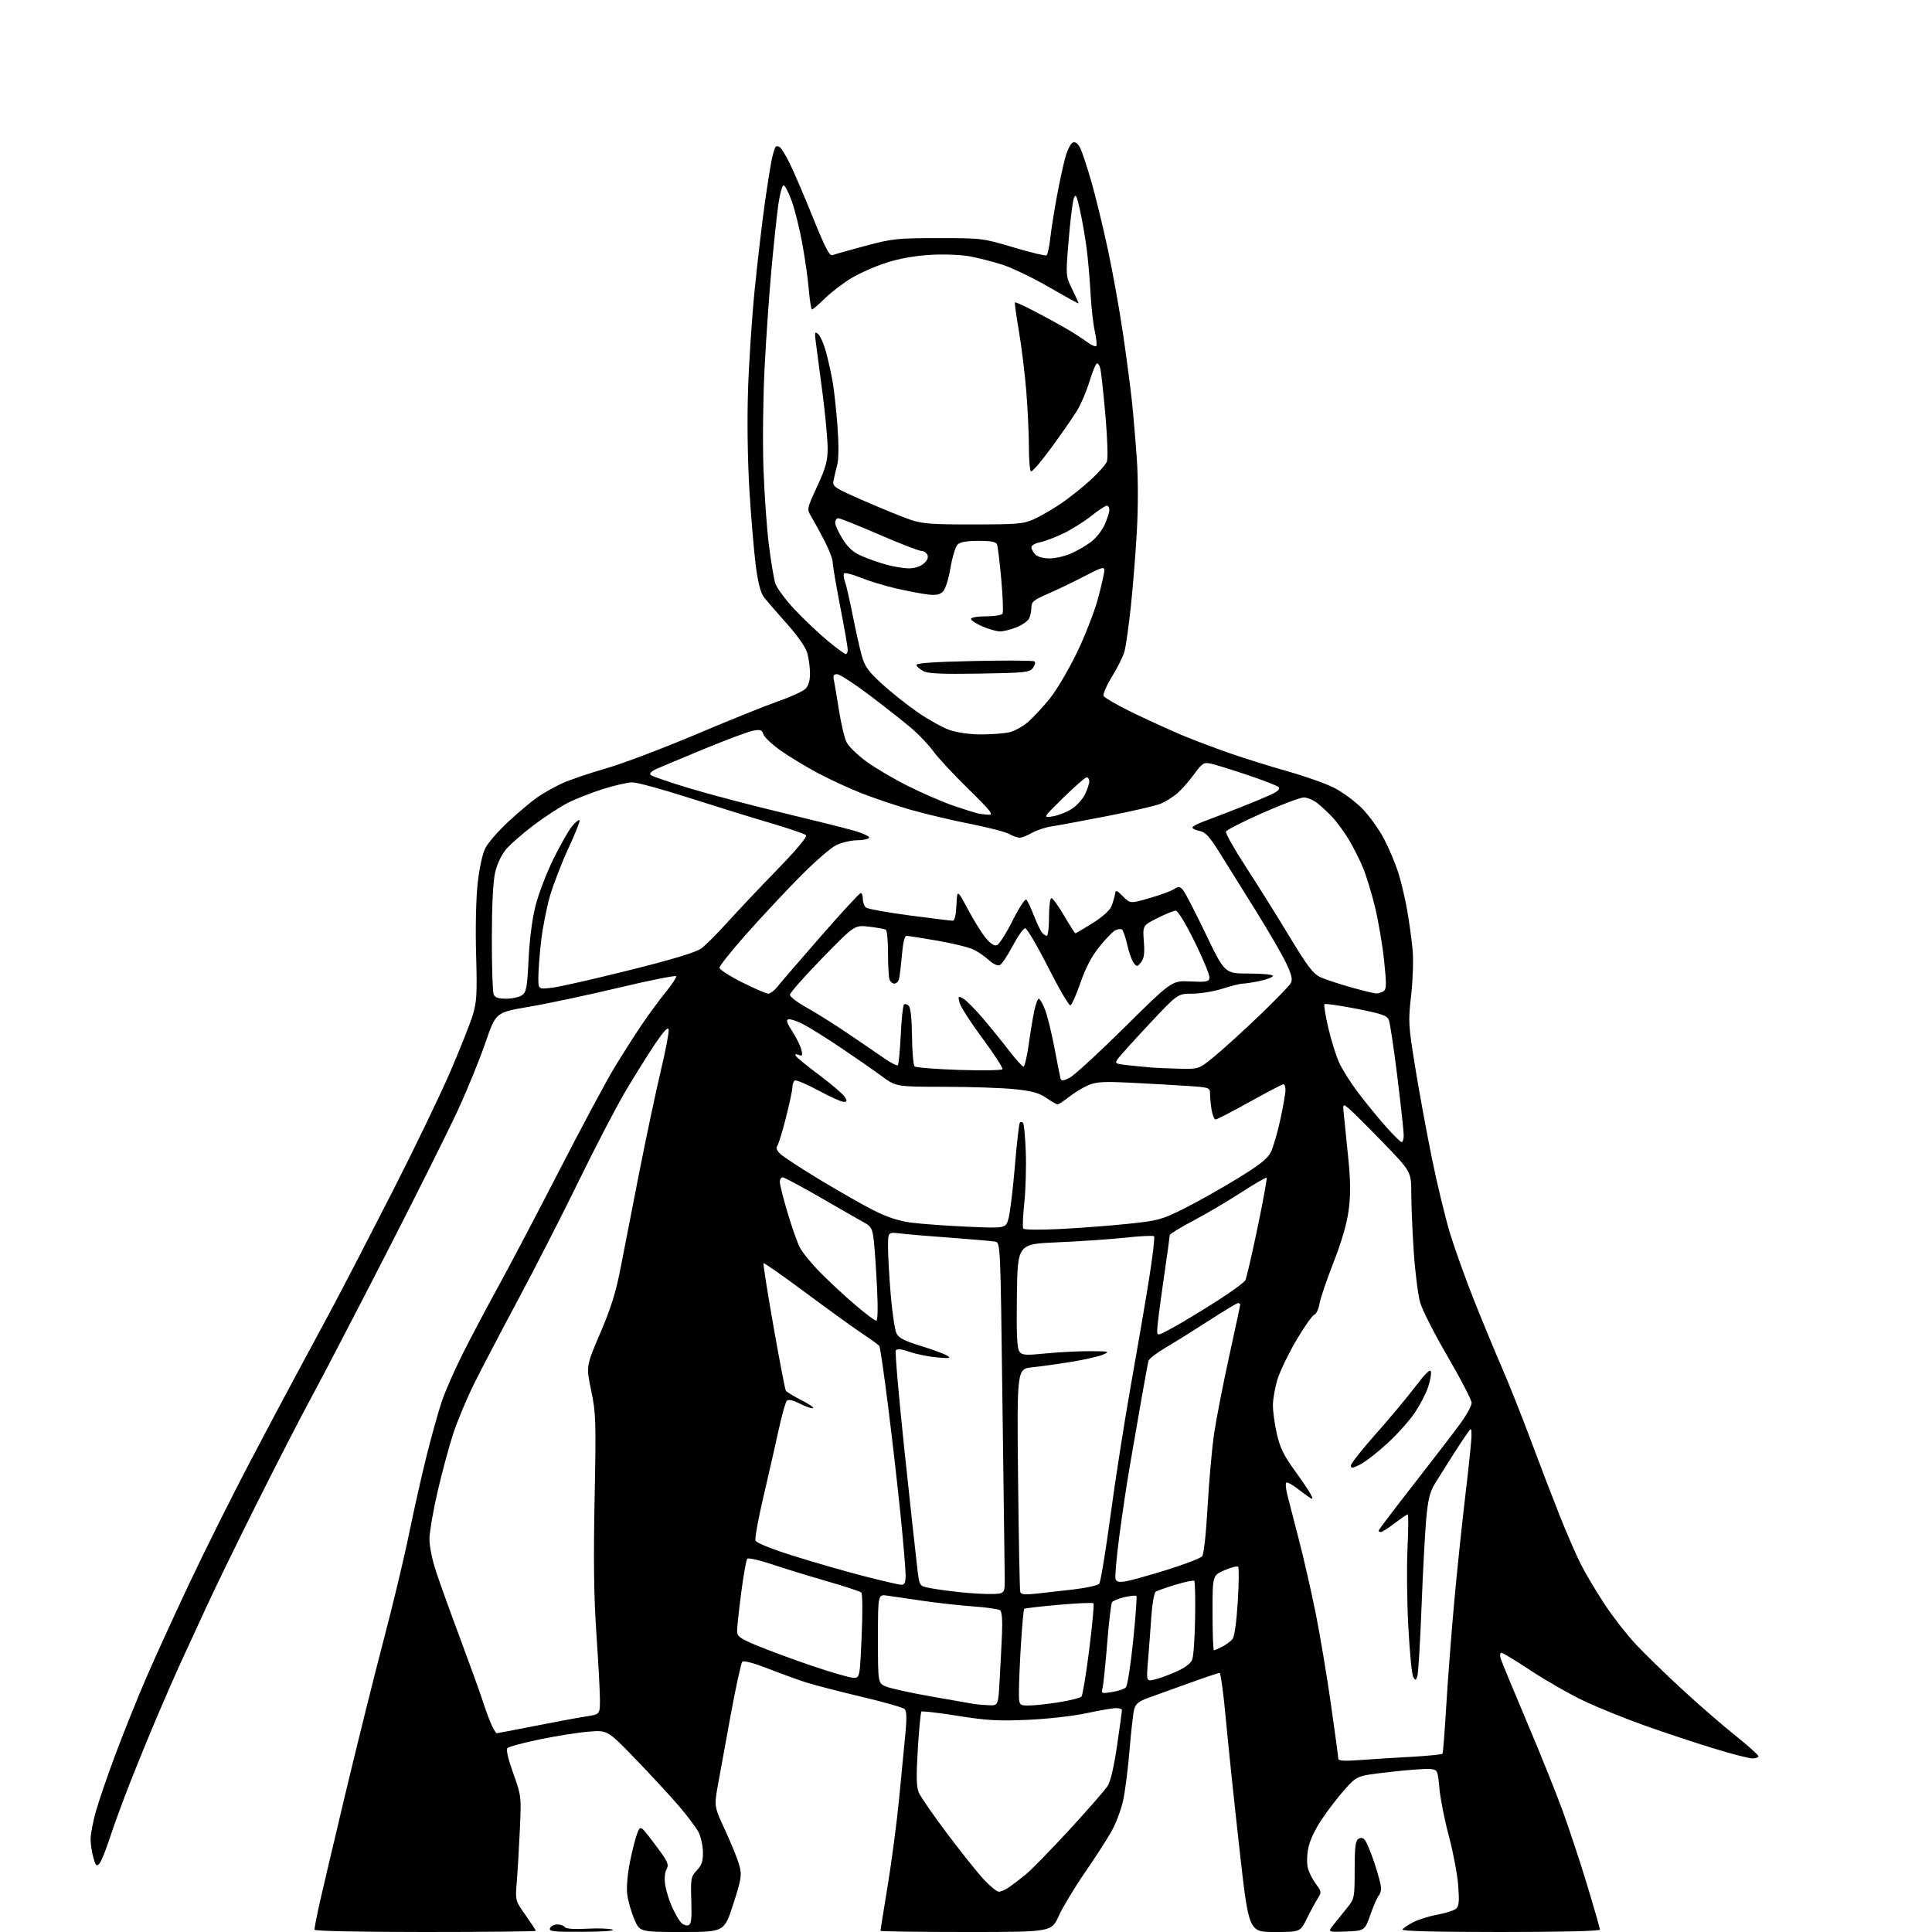 <?xml version="1.0" encoding="UTF-8" standalone="no"?>
<svg 
  version="1.1" 
  xmlns="http://www.w3.org/2000/svg" 
  xmlns:xlink="http://www.w3.org/1999/xlink" 
  xmlns:svg="http://www.w3.org/2000/svg"
  xmlns:rdf="http://www.w3.org/1999/02/22-rdf-syntax-ns#"
  xmlns:cc="http://creativecommons.org/ns#"
  xmlns:dc="http://purl.org/dc/elements/1.1/"
  viewBox="0 0 768 768"
  width="768"
  height="768"
>
<style>svg {background-color: white; }</style>"
<path stroke="none" fill="black" fill-rule="evenodd" d="M169.00,768.00C142.39,768.00 125.00,767.63 125.00,767.07C125.00,766.55 125.65,763.06 126.44,759.32C127.23,755.57 131.96,735.40 136.94,714.50C141.93,693.60 148.92,665.48 152.48,652.00C156.04,638.52 160.57,619.62 162.54,610.00C164.51,600.38 167.70,586.20 169.63,578.50C171.56,570.80 174.23,561.24 175.56,557.25C176.90,553.26 180.64,544.70 183.89,538.23C187.13,531.75 193.50,519.72 198.04,511.48C202.58,503.24 213.57,482.32 222.48,465.00C231.38,447.68 241.24,429.28 244.39,424.12C247.54,418.96 252.35,411.42 255.08,407.37C257.82,403.33 262.09,397.51 264.59,394.45C267.08,391.38 268.98,388.51 268.81,388.07C268.64,387.63 258.38,389.68 246.00,392.62C233.62,395.57 217.56,398.98 210.29,400.21C197.08,402.45 197.08,402.45 192.97,414.47C190.71,421.09 185.73,433.27 181.90,441.55C178.08,449.83 165.03,475.93 152.90,499.55C140.77,523.17 127.54,548.59 123.49,556.02C119.45,563.46 109.84,582.14 102.14,597.52C94.44,612.91 85.45,631.35 82.18,638.50C78.90,645.65 74.58,655.02 72.58,659.33C70.57,663.63 66.24,673.47 62.95,681.19C59.66,688.91 54.56,701.37 51.62,708.86C48.68,716.36 45.03,726.33 43.52,731.00C42.00,735.67 40.18,740.12 39.46,740.88C38.38,742.03 37.99,741.62 37.09,738.38C36.50,736.25 36.01,732.95 36.01,731.06C36.00,729.17 36.95,724.22 38.11,720.06C39.28,715.90 42.89,705.40 46.14,696.73C49.40,688.05 54.93,674.33 58.44,666.23C61.96,658.13 69.74,641.12 75.75,628.42C81.75,615.73 92.20,594.81 98.96,581.92C105.72,569.04 114.06,553.33 117.50,547.00C120.93,540.67 127.46,528.52 132.01,520.00C136.56,511.48 147.40,490.55 156.10,473.50C164.79,456.45 175.08,435.12 178.96,426.10C182.84,417.08 186.86,406.96 187.89,403.60C189.53,398.27 189.70,395.23 189.26,379.50C188.96,369.06 189.22,357.18 189.87,351.21C190.56,344.98 191.77,339.41 192.95,337.10C194.02,335.00 198.18,330.24 202.20,326.52C206.21,322.80 211.43,318.43 213.78,316.81C216.14,315.19 220.50,312.75 223.47,311.38C226.44,310.02 234.29,307.35 240.91,305.45C247.53,303.54 263.55,297.48 276.53,291.99C289.50,286.49 304.23,280.56 309.25,278.80C314.27,277.05 319.20,274.80 320.19,273.81C321.37,272.63 322.00,270.52 321.99,267.75C321.99,265.41 321.51,261.78 320.93,259.68C320.27,257.30 317.17,252.84 312.68,247.82C308.73,243.39 304.65,238.67 303.62,237.32C302.36,235.68 301.30,231.53 300.44,224.87C299.72,219.37 298.59,206.01 297.92,195.18C297.20,183.41 296.96,167.46 297.34,155.50C297.68,144.50 298.88,126.28 300.01,115.00C301.15,103.72 302.97,88.20 304.06,80.50C305.15,72.80 306.45,64.78 306.94,62.67C307.43,60.56 308.06,58.61 308.35,58.32C308.63,58.03 309.36,58.10 309.96,58.47C310.55,58.84 312.32,61.70 313.87,64.82C315.43,67.95 319.57,77.60 323.07,86.27C328.08,98.66 329.77,101.91 330.97,101.42C331.81,101.08 337.68,99.42 344.00,97.73C354.75,94.86 356.64,94.66 373.00,94.65C390.27,94.65 390.66,94.69 402.84,98.33C409.63,100.35 415.55,101.78 415.99,101.50C416.44,101.23 417.11,98.19 417.49,94.75C417.87,91.31 419.06,83.78 420.14,78.00C421.21,72.22 422.74,65.19 423.54,62.36C424.34,59.53 425.67,56.96 426.49,56.64C427.45,56.27 428.48,57.04 429.38,58.78C430.14,60.28 432.17,66.40 433.88,72.38C435.59,78.36 438.54,90.51 440.44,99.38C442.34,108.25 445.02,123.15 446.39,132.50C447.77,141.85 449.37,154.00 449.95,159.50C450.53,165.00 451.42,175.35 451.91,182.50C452.45,190.25 452.44,201.96 451.90,211.50C451.40,220.30 450.32,233.76 449.49,241.40C448.67,249.05 447.55,256.92 447.01,258.90C446.47,260.88 444.26,265.37 442.09,268.87C439.93,272.38 438.39,275.86 438.68,276.60C438.96,277.35 444.44,280.49 450.85,283.58C457.26,286.66 466.10,290.68 470.50,292.50C474.90,294.33 483.23,297.46 489.00,299.47C494.77,301.48 505.08,304.70 511.91,306.63C518.73,308.55 527.02,311.49 530.32,313.16C533.62,314.83 538.62,318.51 541.43,321.35C544.24,324.18 548.18,329.65 550.19,333.50C552.19,337.35 554.75,343.43 555.88,347.00C557.00,350.57 558.59,357.32 559.40,362.00C560.22,366.68 561.18,373.72 561.54,377.67C561.90,381.64 561.63,389.66 560.95,395.68C559.77,405.96 559.85,407.42 562.44,423.51C563.94,432.86 566.94,449.27 569.11,460.00C571.28,470.73 574.66,484.68 576.63,491.00C578.60,497.32 582.91,509.25 586.20,517.50C589.49,525.75 594.42,537.66 597.16,543.96C599.91,550.27 605.09,563.32 608.68,572.96C612.28,582.61 617.43,596.04 620.13,602.81C622.82,609.58 626.55,618.13 628.41,621.81C630.27,625.49 634.48,632.58 637.75,637.56C641.03,642.54 646.59,649.70 650.11,653.47C653.62,657.24 661.92,665.32 668.54,671.42C675.16,677.53 684.72,685.84 689.79,689.88C694.85,693.93 699.00,697.64 699.00,698.12C699.00,698.60 697.91,699.00 696.57,699.00C695.24,699.00 688.19,697.17 680.90,694.93C673.62,692.70 661.32,688.61 653.58,685.85C645.84,683.09 635.00,678.70 629.50,676.08C624.00,673.47 614.62,668.11 608.65,664.17C602.69,660.22 597.37,657.00 596.84,657.00C596.30,657.00 596.16,658.00 596.53,659.25C596.90,660.49 601.50,671.62 606.75,684.00C612.00,696.38 618.46,712.39 621.09,719.60C623.72,726.80 628.15,740.21 630.94,749.39C633.72,758.58 636.00,766.52 636.00,767.05C636.00,767.64 620.88,768.00 596.44,768.00C569.95,768.00 557.09,767.66 557.51,766.99C557.85,766.43 559.81,765.12 561.85,764.08C563.89,763.03 568.20,761.69 571.42,761.10C574.64,760.50 577.95,759.46 578.77,758.78C579.97,757.78 580.14,755.95 579.66,749.52C579.33,745.11 577.67,736.33 575.98,730.00C574.28,723.67 572.58,715.12 572.20,711.00C571.50,703.55 571.48,703.50 568.45,703.20C566.77,703.04 559.57,703.57 552.45,704.39C539.50,705.87 539.50,705.87 534.77,711.10C532.17,713.98 528.00,719.37 525.51,723.09C522.68,727.31 520.62,731.71 520.03,734.83C519.48,737.72 519.45,741.08 519.95,742.82C520.42,744.47 521.85,747.24 523.13,748.96C525.37,751.99 525.39,752.20 523.74,754.80C522.80,756.29 520.86,759.86 519.44,762.75C516.85,768.00 516.85,768.00 506.63,768.00C496.40,768.00 496.40,768.00 492.68,734.75C490.63,716.46 488.20,693.29 487.28,683.25C486.36,673.21 485.24,665.00 484.80,665.00C484.35,665.00 478.93,666.82 472.75,669.05C466.56,671.28 459.27,673.91 456.55,674.89C452.68,676.29 451.43,677.29 450.85,679.46C450.45,680.98 449.61,688.36 448.99,695.86C448.38,703.36 447.21,712.42 446.40,715.99C445.58,719.57 443.53,724.97 441.83,727.99C440.14,731.02 435.38,738.40 431.25,744.38C427.13,750.37 422.45,758.13 420.87,761.63C417.98,768.00 417.98,768.00 383.99,768.00C365.30,768.00 350.00,767.79 350.00,767.52C350.00,767.26 351.31,759.05 352.92,749.27C354.52,739.50 356.57,723.85 357.46,714.50C358.36,705.15 359.46,693.67 359.92,689.00C360.49,683.04 360.41,680.17 359.62,679.38C359.00,678.77 351.30,676.57 342.50,674.50C333.70,672.42 323.80,669.86 320.50,668.81C317.20,667.75 310.33,665.26 305.23,663.26C299.60,661.07 295.61,660.01 295.07,660.57C294.59,661.08 292.53,670.50 290.50,681.50C288.47,692.50 286.15,705.24 285.34,709.80C283.88,718.11 283.88,718.11 288.37,727.80C290.84,733.14 293.35,739.39 293.95,741.70C294.93,745.46 294.68,747.03 291.47,756.95C287.90,768.00 287.90,768.00 271.08,768.00C254.27,768.00 254.27,768.00 252.07,762.75C250.86,759.86 249.62,755.43 249.32,752.90C248.99,750.25 249.47,744.79 250.44,739.99C251.37,735.42 252.69,730.30 253.37,728.62C254.62,725.56 254.62,725.56 260.38,733.21C265.51,740.02 266.01,741.11 264.96,743.07C264.25,744.40 264.04,746.87 264.44,749.34C264.80,751.58 265.99,755.44 267.08,757.92C268.18,760.40 269.78,763.20 270.63,764.15C271.49,765.09 272.84,765.61 273.64,765.31C274.80,764.86 275.03,762.86 274.80,755.46C274.52,746.72 274.65,746.01 277.00,743.50C278.97,741.41 279.48,739.84 279.42,736.17C279.38,733.60 278.57,730.03 277.64,728.24C276.70,726.45 273.14,721.72 269.72,717.74C266.30,713.76 258.55,705.38 252.50,699.12C241.50,687.75 241.50,687.75 234.00,688.36C229.88,688.69 221.15,690.07 214.62,691.42C208.08,692.77 202.29,694.31 201.75,694.85C201.11,695.49 201.90,698.98 204.02,704.90C207.23,713.88 207.26,714.09 206.65,727.23C206.32,734.53 205.77,743.88 205.43,748.00C204.81,755.50 204.81,755.50 208.91,761.29C211.16,764.48 213.00,767.29 213.00,767.54C213.00,767.79 193.20,768.00 169.00,768.00zM231.78,767.93C219.98,767.99 218.14,767.79 218.64,766.50C218.95,765.67 220.26,765.00 221.55,765.00C222.83,765.00 224.18,765.48 224.54,766.06C224.96,766.74 228.20,766.97 233.35,766.69C237.83,766.45 242.40,766.62 243.50,767.06C244.66,767.52 239.72,767.89 231.78,767.93zM535.08,767.80C527.67,768.09 527.67,768.09 530.35,764.80C531.82,762.98 534.25,759.96 535.76,758.07C538.38,754.79 538.50,754.17 538.50,743.29C538.50,734.28 538.81,731.73 540.00,730.98C541.05,730.32 541.86,730.52 542.72,731.66C543.38,732.56 545.07,736.71 546.47,740.90C547.86,745.08 549.00,749.43 549.00,750.55C549.00,751.68 548.58,753.03 548.06,753.55C547.54,754.07 546.07,757.42 544.80,761.00C542.49,767.50 542.49,767.50 535.08,767.80zM397.07,751.99C397.86,751.99 399.65,751.20 401.06,750.24C402.47,749.28 405.46,747.00 407.70,745.17C409.95,743.33 417.80,735.30 425.14,727.32C432.49,719.33 439.32,711.51 440.32,709.94C441.46,708.16 442.87,702.09 444.07,693.79C445.13,686.48 446.00,680.16 446.00,679.75C446.00,679.34 444.94,679.00 443.65,679.00C442.36,679.00 437.07,679.91 431.90,681.02C426.62,682.16 416.37,683.32 408.50,683.66C396.78,684.18 392.25,683.92 380.66,682.06C373.05,680.85 366.57,680.09 366.27,680.40C365.97,680.70 365.33,687.37 364.85,695.22C364.19,705.96 364.28,710.24 365.20,712.50C365.88,714.15 371.01,721.58 376.60,729.00C382.18,736.42 388.76,744.64 391.20,747.25C393.64,749.86 396.28,752.00 397.07,751.99zM540.75,699.64C545.56,699.28 554.80,698.70 561.28,698.35C567.76,697.99 573.23,697.43 573.44,697.10C573.64,696.77 574.32,687.95 574.95,677.50C575.58,667.05 577.00,648.60 578.10,636.50C579.20,624.40 581.20,605.28 582.55,594.02C583.90,582.75 584.98,572.17 584.95,570.52C584.90,567.50 584.90,567.50 583.20,569.85C582.26,571.14 579.59,575.19 577.26,578.85C574.93,582.51 571.86,587.40 570.44,589.71C568.39,593.05 567.67,595.96 566.95,603.71C566.46,609.10 565.61,625.00 565.07,639.05C564.53,653.10 563.78,665.41 563.40,666.41C562.75,668.09 562.63,668.10 561.75,666.52C561.23,665.59 560.36,656.65 559.83,646.66C559.29,636.67 559.15,622.54 559.51,615.25C559.87,607.96 559.90,602.00 559.59,602.00C559.27,602.00 556.95,603.58 554.43,605.50C551.91,607.42 549.43,609.00 548.92,609.00C548.42,609.00 548.00,608.76 548.00,608.47C548.00,608.17 554.22,599.96 561.82,590.22C569.43,580.47 577.75,569.64 580.32,566.14C582.90,562.64 585.00,558.84 585.00,557.69C585.00,556.55 580.75,548.33 575.57,539.43C570.38,530.54 565.43,520.84 564.57,517.88C563.71,514.92 562.56,505.98 562.02,498.00C561.47,490.02 561.02,479.51 561.01,474.63C561.00,465.77 561.00,465.77 549.75,454.15C543.56,447.76 537.42,441.65 536.09,440.57C533.68,438.60 533.68,438.60 534.35,444.55C534.71,447.82 535.50,455.58 536.10,461.79C536.88,469.93 536.88,475.35 536.10,481.18C535.38,486.47 533.30,493.65 530.07,501.89C527.36,508.82 524.85,516.21 524.51,518.30C524.17,520.39 523.22,522.36 522.41,522.67C521.59,522.99 518.39,527.54 515.30,532.79C512.21,538.04 508.86,545.00 507.84,548.26C506.83,551.51 506.00,556.19 506.00,558.64C506.00,561.10 506.71,566.22 507.58,570.03C508.79,575.39 510.34,578.59 514.43,584.23C517.34,588.23 520.27,592.57 520.96,593.87C521.98,595.83 521.96,596.10 520.85,595.45C520.11,595.02 517.79,593.34 515.70,591.71C513.62,590.09 511.63,589.04 511.29,589.38C510.94,589.72 511.15,591.91 511.74,594.25C512.33,596.59 514.39,604.58 516.31,612.00C518.24,619.42 521.22,632.46 522.94,640.96C524.66,649.47 527.40,665.78 529.03,677.22C530.66,688.66 532.00,698.53 532.00,699.15C532.00,699.96 534.52,700.10 540.75,699.64zM197.43,689.00C197.64,689.00 204.49,687.68 212.66,686.08C220.82,684.47 229.97,682.77 233.00,682.31C238.50,681.47 238.50,681.47 238.48,675.49C238.47,672.19 237.84,660.50 237.08,649.50C236.08,635.01 235.88,620.26 236.36,595.96C236.98,564.68 236.89,561.77 235.00,552.74C232.98,543.06 232.98,543.06 238.62,529.90C242.90,519.91 244.84,513.69 246.68,504.12C248.01,497.18 251.36,480.02 254.12,466.00C256.89,451.98 260.73,433.87 262.65,425.77C264.58,417.67 266.00,410.25 265.80,409.27C265.55,408.04 263.90,409.78 260.38,415.00C257.60,419.12 252.32,427.59 248.64,433.80C244.96,440.02 236.64,456.00 230.15,469.30C223.65,482.61 212.92,503.62 206.29,516.00C199.66,528.38 191.74,543.49 188.69,549.60C185.64,555.70 181.77,564.92 180.09,570.10C178.42,575.27 175.64,585.58 173.93,593.00C172.22,600.42 170.78,608.75 170.72,611.50C170.66,614.55 171.71,619.81 173.44,625.00C174.98,629.67 179.28,641.60 182.99,651.50C186.69,661.40 190.75,672.65 192.00,676.50C193.25,680.35 194.90,684.74 195.66,686.25C196.43,687.76 197.22,689.00 197.43,689.00zM393.15,677.86C396.81,678.00 396.81,678.00 397.38,667.75C397.70,662.11 398.12,653.78 398.32,649.24C398.54,644.07 398.26,640.65 397.59,640.12C396.99,639.65 392.23,638.96 387.00,638.59C381.77,638.21 372.77,637.22 367.00,636.38C361.23,635.55 354.81,634.61 352.75,634.30C349.00,633.74 349.00,633.74 349.00,651.42C349.00,669.10 349.00,669.10 352.25,670.44C354.04,671.18 362.02,672.93 370.00,674.35C377.98,675.76 385.62,677.10 387.00,677.32C388.38,677.55 391.14,677.79 393.15,677.86zM409.25,677.95C411.59,677.92 417.00,677.32 421.28,676.62C425.55,675.92 429.43,674.93 429.90,674.42C430.36,673.92 431.75,665.49 432.99,655.70C434.22,645.91 434.98,637.65 434.67,637.33C434.36,637.02 428.13,637.29 420.83,637.94C413.53,638.59 407.36,639.30 407.13,639.54C406.90,639.77 406.35,645.70 405.90,652.73C405.46,659.75 405.07,668.31 405.05,671.75C405.00,678.00 405.00,678.00 409.25,677.95zM442.10,672.60C444.52,672.22 446.99,671.37 447.59,670.70C448.19,670.04 449.48,661.71 450.45,652.19C451.43,642.68 452.01,634.67 451.74,634.41C451.48,634.15 449.34,634.36 446.99,634.89C444.63,635.42 442.40,636.35 442.02,636.96C441.65,637.57 440.79,644.92 440.12,653.29C439.44,661.65 438.63,669.58 438.30,670.90C437.72,673.23 437.83,673.28 442.10,672.60zM458.68,667.71C460.34,667.38 464.24,665.99 467.35,664.61C471.11,662.95 473.32,661.29 473.94,659.67C474.45,658.33 474.96,650.87 475.08,643.10C475.20,635.33 475.05,628.72 474.75,628.41C474.44,628.11 471.11,628.79 467.35,629.93C463.58,631.07 460.00,632.33 459.40,632.75C458.79,633.16 458.02,637.55 457.68,642.50C457.35,647.45 456.76,655.28 456.37,659.91C455.68,668.31 455.68,668.31 458.68,667.71zM339.14,666.94C341.79,667.00 341.79,667.00 342.52,650.42C342.93,641.16 342.86,633.49 342.37,633.04C341.89,632.60 335.65,630.55 328.50,628.49C321.35,626.43 311.52,623.41 306.66,621.77C301.79,620.13 297.47,619.17 297.05,619.64C296.62,620.11 295.54,626.19 294.64,633.14C293.74,640.09 293.00,646.91 293.00,648.29C293.00,650.49 294.00,651.23 300.75,654.07C305.01,655.86 314.80,659.48 322.50,662.10C330.20,664.73 337.69,666.91 339.14,666.94zM482.55,656.00C482.85,656.00 484.35,655.35 485.87,654.57C487.40,653.78 489.22,652.44 489.92,651.59C490.71,650.65 491.52,644.94 492.03,636.78C492.48,629.47 492.55,623.19 492.18,622.81C491.80,622.44 489.36,623.06 486.75,624.19C482.00,626.25 482.00,626.25 482.00,641.13C482.00,649.31 482.25,656.00 482.55,656.00zM394.50,633.64C399.50,633.50 399.50,633.50 399.38,626.00C399.31,621.88 398.91,590.48 398.47,556.23C397.69,494.12 397.68,493.96 395.59,493.56C394.44,493.35 386.52,492.66 378.00,492.03C369.48,491.41 360.36,490.64 357.75,490.32C353.00,489.74 353.00,489.74 353.00,495.82C353.00,499.16 353.49,507.65 354.08,514.70C354.68,521.74 355.69,528.60 356.33,529.95C357.24,531.86 359.37,532.97 366.01,535.02C370.70,536.46 375.42,538.20 376.51,538.88C378.19,539.93 377.56,540.05 372.50,539.60C369.20,539.31 364.31,538.32 361.64,537.40C358.23,536.23 356.58,536.06 356.10,536.83C355.73,537.43 357.33,555.83 359.66,577.71C361.99,599.60 364.26,620.41 364.70,623.96C365.50,630.43 365.50,630.43 369.40,631.23C371.55,631.67 376.95,632.42 381.40,632.90C385.86,633.38 391.75,633.72 394.50,633.64zM411.75,633.52C414.91,633.18 421.65,632.41 426.73,631.83C431.80,631.24 436.41,630.22 436.96,629.55C437.51,628.89 439.53,616.66 441.45,602.38C443.37,588.09 446.99,564.95 449.49,550.95C451.98,536.95 455.24,517.98 456.71,508.78C458.19,499.58 459.11,491.78 458.77,491.44C458.43,491.09 453.28,491.34 447.32,491.99C441.37,492.63 429.30,493.46 420.50,493.83C404.50,494.50 404.50,494.50 404.23,515.03C404.03,530.43 404.28,535.99 405.23,537.25C406.36,538.74 407.58,538.82 416.00,537.99C421.23,537.48 429.10,537.08 433.50,537.11C440.98,537.16 441.30,537.25 438.50,538.47C436.85,539.20 431.23,540.48 426.00,541.33C420.77,542.18 413.74,543.17 410.37,543.52C404.24,544.17 404.24,544.17 404.70,587.83C404.95,611.85 405.34,632.10 405.57,632.82C405.89,633.82 407.42,633.99 411.75,633.52zM358.25,629.96C359.62,629.99 360.00,629.16 360.00,626.13C360.00,624.01 359.10,613.32 358.00,602.38C356.90,591.45 354.68,572.05 353.07,559.27C351.46,546.50 349.89,535.63 349.58,535.12C349.26,534.61 346.42,532.51 343.25,530.45C340.09,528.39 329.95,521.08 320.72,514.21C311.49,507.35 303.75,501.92 303.52,502.14C303.30,502.37 305.07,513.65 307.46,527.22C309.85,540.78 312.07,552.30 312.38,552.81C312.70,553.32 315.49,555.02 318.58,556.59C321.68,558.15 323.74,559.59 323.18,559.77C322.61,559.96 320.26,559.15 317.96,557.98C315.25,556.60 313.42,556.18 312.79,556.81C312.26,557.34 310.82,562.44 309.58,568.14C308.35,573.84 305.63,585.79 303.54,594.69C301.45,603.60 300.00,611.56 300.32,612.40C300.67,613.31 306.61,615.71 315.20,618.42C323.07,620.90 335.57,624.50 343.00,626.43C350.43,628.35 357.29,629.94 358.25,629.96zM447.76,628.56C449.82,628.19 457.18,626.12 464.12,623.96C471.06,621.79 477.25,619.40 477.88,618.65C478.54,617.85 479.44,609.64 480.04,598.89C480.61,588.77 481.76,575.77 482.61,570.00C483.46,564.23 486.14,550.43 488.57,539.35C491.01,528.27 493.00,518.93 493.00,518.60C493.00,518.27 492.62,518.00 492.16,518.00C491.69,518.00 486.47,521.13 480.55,524.97C474.63,528.80 466.91,533.62 463.40,535.67C459.88,537.73 456.80,540.11 456.55,540.96C456.31,541.81 454.97,549.02 453.59,557.00C452.21,564.98 450.17,576.67 449.08,583.00C447.98,589.33 446.13,601.64 444.98,610.37C443.82,619.10 443.13,626.91 443.45,627.73C443.88,628.86 444.93,629.06 447.76,628.56zM540.78,582.11C537.69,583.69 537.00,583.77 537.00,582.59C537.00,581.79 541.34,576.27 546.64,570.32C551.95,564.37 559.03,555.90 562.38,551.50C566.74,545.77 568.57,544.01 568.82,545.29C569.01,546.27 568.48,549.08 567.65,551.52C566.82,553.96 564.49,558.44 562.48,561.47C560.46,564.50 555.61,569.95 551.69,573.58C547.76,577.22 542.86,581.05 540.78,582.11zM466.54,527.59C470.14,525.61 477.83,520.96 483.64,517.25C489.45,513.54 494.57,509.80 495.03,508.94C495.49,508.09 497.68,498.66 499.90,487.99C502.12,477.33 503.74,468.41 503.51,468.17C503.27,467.94 498.69,470.58 493.34,474.05C487.98,477.52 479.41,482.57 474.30,485.26C469.18,487.95 465.00,490.53 465.00,490.98C465.00,491.44 463.88,499.55 462.50,509.00C461.12,518.45 460.00,527.31 460.00,528.68C460.00,531.18 460.00,531.18 466.54,527.59zM348.29,525.00C348.93,525.00 349.05,520.26 348.62,511.75C348.26,504.46 347.69,496.08 347.35,493.13C346.82,488.50 346.33,487.53 343.77,486.13C342.13,485.23 334.37,480.79 326.52,476.25C318.67,471.71 311.74,468.00 311.12,468.00C310.51,468.00 310.00,468.84 310.00,469.87C310.00,470.90 311.37,476.36 313.05,482.01C314.73,487.66 316.93,493.90 317.95,495.89C318.96,497.88 322.65,502.39 326.15,505.92C329.64,509.46 335.83,515.19 339.90,518.67C343.97,522.15 347.75,525.00 348.29,525.00zM421.39,488.55C429.15,488.16 441.28,487.24 448.34,486.50C460.28,485.25 461.81,484.84 470.34,480.60C475.38,478.10 484.90,472.75 491.50,468.73C500.74,463.08 503.89,460.61 505.20,457.95C506.13,456.05 507.82,450.25 508.95,445.05C510.08,439.85 511.00,434.56 511.00,433.30C511.00,432.03 510.63,431.00 510.18,431.00C509.73,431.00 503.70,434.15 496.78,438.00C489.86,441.85 483.76,445.00 483.23,445.00C482.70,445.00 481.98,443.31 481.64,441.25C481.30,439.19 481.02,436.32 481.01,434.89C481.00,432.30 480.90,432.27 471.75,431.66C466.66,431.32 456.65,430.75 449.50,430.40C438.77,429.87 435.83,430.03 432.66,431.36C430.55,432.25 427.11,434.33 425.02,435.99C422.92,437.64 420.85,439.00 420.41,439.00C419.97,439.00 417.95,437.85 415.93,436.45C413.08,434.47 410.27,433.69 403.38,432.97C398.49,432.46 385.89,432.03 375.36,432.02C356.22,432.00 356.22,432.00 350.36,427.69C347.14,425.32 339.77,420.21 334.00,416.33C328.23,412.46 321.55,408.30 319.17,407.09C316.80,405.87 314.22,405.02 313.44,405.19C312.39,405.42 312.76,406.62 314.95,410.00C316.56,412.48 318.17,415.74 318.55,417.26C319.13,419.63 318.97,419.92 317.45,419.34C316.25,418.88 315.90,419.03 316.38,419.81C316.77,420.44 321.01,423.88 325.80,427.46C330.58,431.03 335.07,434.87 335.76,435.98C336.83,437.70 336.77,438.00 335.34,438.00C334.42,438.00 329.89,435.96 325.29,433.47C320.68,430.98 316.48,429.20 315.95,429.53C315.43,429.85 315.00,431.02 315.00,432.13C315.00,433.23 313.84,438.72 312.42,444.31C311.00,449.91 309.43,454.98 308.93,455.58C308.35,456.28 308.83,457.42 310.26,458.76C311.49,459.91 318.57,464.53 326.00,469.03C333.43,473.52 343.01,478.97 347.29,481.13C352.75,483.89 357.25,485.35 362.29,486.02C366.26,486.54 376.33,487.27 384.67,487.64C399.84,488.31 399.84,488.31 400.93,484.25C401.53,482.02 402.66,472.69 403.43,463.52C404.20,454.35 405.09,446.58 405.41,446.25C405.74,445.93 406.30,445.97 406.68,446.34C407.05,446.71 407.54,451.85 407.76,457.76C407.99,463.67 407.73,472.77 407.19,478.00C406.64,483.23 406.44,487.90 406.74,488.38C407.05,488.88 413.43,488.96 421.39,488.55zM557.18,454.00C557.63,454.00 558.00,452.77 558.00,451.27C558.00,449.77 556.86,439.31 555.47,428.02C554.08,416.73 552.55,406.56 552.07,405.42C551.34,403.68 549.16,402.94 539.12,400.98C532.47,399.69 526.79,398.87 526.49,399.17C526.20,399.47 526.88,403.72 528.02,408.61C529.16,413.50 531.12,419.75 532.38,422.50C533.65,425.25 537.05,430.62 539.95,434.44C542.84,438.26 547.72,444.23 550.78,447.69C553.85,451.16 556.73,454.00 557.18,454.00zM425.23,428.40C427.03,427.48 436.90,418.41 447.17,408.25C465.84,389.78 465.84,389.78 473.15,390.14C479.45,390.45 480.50,390.26 480.80,388.77C480.99,387.82 478.36,381.41 474.97,374.52C471.37,367.21 468.21,362.00 467.37,362.00C466.59,362.00 463.31,363.33 460.08,364.96C454.22,367.92 454.22,367.92 454.70,374.21C455.06,378.99 454.79,380.98 453.59,382.50C452.10,384.37 451.91,384.39 450.67,382.79C449.93,381.85 448.78,378.59 448.10,375.56C447.42,372.52 446.45,369.78 445.95,369.47C445.45,369.16 444.23,369.34 443.23,369.88C442.24,370.41 439.42,373.35 436.96,376.41C433.95,380.17 431.52,384.81 429.50,390.66C427.85,395.43 426.05,399.48 425.50,399.66C424.95,399.83 420.96,393.01 416.64,384.49C412.32,375.97 408.22,369.00 407.52,369.00C406.82,369.00 404.58,372.18 402.53,376.07C400.49,379.95 398.16,383.39 397.35,383.70C396.54,384.01 394.68,383.13 393.19,381.74C391.71,380.36 389.00,378.47 387.16,377.54C385.32,376.62 378.80,374.99 372.66,373.94C366.52,372.88 360.98,372.01 360.34,372.01C359.61,372.00 358.92,374.89 358.51,379.75C358.14,384.01 357.62,388.29 357.35,389.25C357.08,390.21 356.27,391.00 355.54,391.00C354.81,391.00 353.94,390.29 353.61,389.42C353.27,388.55 353.00,383.85 353.00,378.98C353.00,374.10 352.61,369.88 352.14,369.58C351.66,369.29 348.67,368.74 345.49,368.37C339.71,367.69 339.71,367.69 326.85,380.88C319.78,388.14 314.00,394.69 314.00,395.45C314.00,396.21 317.04,398.52 320.75,400.58C324.46,402.65 332.00,407.39 337.50,411.12C343.00,414.85 349.48,419.27 351.91,420.96C354.34,422.64 356.59,423.75 356.91,423.43C357.23,423.10 357.75,417.71 358.06,411.44C358.36,405.18 358.93,399.73 359.32,399.34C359.71,398.95 360.57,399.17 361.23,399.83C362.00,400.60 362.47,404.96 362.54,412.04C362.60,418.09 363.07,423.43 363.57,423.90C364.08,424.37 372.03,425.00 381.23,425.31C390.44,425.61 398.20,425.48 398.49,425.02C398.77,424.56 395.21,419.06 390.58,412.80C385.94,406.54 381.83,400.16 381.44,398.60C380.78,395.98 380.87,395.86 382.83,396.91C383.99,397.53 387.54,401.09 390.72,404.82C393.90,408.56 398.64,414.40 401.25,417.81C403.86,421.21 406.38,424.00 406.85,424.00C407.31,424.00 408.25,420.06 408.92,415.25C409.59,410.44 410.59,404.36 411.15,401.75C411.71,399.14 412.51,397.00 412.93,397.00C413.35,397.00 414.46,398.91 415.38,401.25C416.31,403.59 418.01,410.45 419.15,416.50C420.29,422.55 421.39,428.08 421.59,428.78C421.88,429.78 422.69,429.70 425.23,428.40zM469.06,424.83C476.61,425.00 476.61,425.00 483.06,419.68C486.60,416.75 494.58,409.48 500.80,403.52C507.01,397.56 512.55,391.83 513.11,390.79C513.90,389.31 513.46,387.48 511.18,382.69C509.56,379.29 504.16,369.98 499.18,362.00C494.20,354.02 487.80,343.77 484.96,339.20C480.85,332.59 479.21,330.79 476.90,330.33C475.30,330.01 474.00,329.39 474.00,328.96C474.00,328.52 476.14,327.39 478.75,326.44C481.36,325.48 487.96,322.95 493.40,320.80C498.85,318.65 504.64,316.20 506.27,315.36C508.17,314.38 508.88,313.48 508.27,312.87C507.74,312.34 502.17,310.18 495.90,308.07C489.63,305.96 483.09,303.93 481.37,303.57C478.49,302.95 477.97,303.28 474.57,307.90C472.55,310.66 469.51,314.07 467.83,315.49C466.14,316.91 463.21,318.72 461.32,319.51C459.43,320.30 449.92,322.50 440.19,324.39C430.46,326.28 420.48,328.14 418.00,328.51C415.52,328.88 412.01,330.05 410.19,331.09C408.37,332.14 406.19,333.00 405.35,333.00C404.50,333.00 402.61,332.33 401.15,331.51C399.69,330.70 392.65,328.88 385.50,327.47C378.35,326.06 367.77,323.55 362.00,321.90C356.23,320.24 347.45,317.29 342.50,315.34C337.55,313.39 329.68,309.75 325.00,307.25C320.32,304.76 313.72,300.75 310.32,298.35C306.92,295.96 303.83,293.05 303.47,291.90C302.91,290.13 302.28,289.91 299.39,290.46C297.51,290.81 288.89,294.02 280.23,297.59C271.58,301.16 262.97,304.76 261.10,305.59C258.95,306.56 258.06,307.46 258.66,308.06C259.19,308.59 266.14,310.97 274.11,313.37C282.07,315.76 298.47,320.08 310.55,322.97C322.62,325.86 335.55,329.10 339.28,330.15C343.02,331.21 345.80,332.51 345.48,333.04C345.15,333.57 343.00,334.01 340.69,334.02C338.39,334.03 334.70,334.89 332.50,335.92C330.25,336.97 323.63,342.75 317.35,349.14C311.22,355.39 301.66,365.65 296.10,371.95C290.55,378.24 286.00,383.98 286.00,384.69C286.00,385.40 290.04,388.01 294.98,390.49C299.92,392.97 304.61,395.00 305.41,395.00C306.20,395.00 307.83,393.76 309.02,392.25C310.21,390.74 317.96,381.74 326.25,372.25C334.53,362.76 341.69,355.00 342.16,355.00C342.62,355.00 343.00,356.07 343.00,357.38C343.00,358.69 343.56,360.21 344.25,360.76C344.94,361.32 352.70,362.72 361.50,363.89C370.30,365.05 378.04,366.00 378.70,366.00C379.48,366.00 380.01,363.78 380.20,359.75C380.50,353.50 380.50,353.50 384.77,361.50C387.12,365.90 390.32,371.04 391.88,372.91C393.77,375.19 395.25,376.12 396.32,375.71C397.21,375.37 400.01,370.96 402.54,365.92C405.13,360.77 407.52,357.13 408.00,357.62C408.47,358.11 409.83,360.97 411.01,364.00C412.20,367.02 413.63,370.06 414.21,370.75C414.78,371.44 415.64,372.00 416.12,372.00C416.61,372.00 417.00,368.62 417.00,364.50C417.00,360.38 417.43,357.00 417.96,357.00C418.48,357.00 420.75,360.15 423.00,364.00C425.25,367.85 427.27,371.00 427.49,371.00C427.71,371.00 430.79,369.18 434.34,366.95C438.31,364.47 441.20,361.86 441.84,360.20C442.42,358.72 443.04,356.60 443.22,355.50C443.53,353.64 443.75,353.70 446.43,356.36C449.31,359.22 449.31,359.22 456.90,357.03C461.08,355.83 465.46,354.23 466.64,353.47C468.50,352.28 468.97,352.32 470.27,353.80C471.08,354.73 475.15,362.59 479.30,371.25C486.86,387.00 486.86,387.00 496.43,387.00C501.69,387.00 506.00,387.41 506.00,387.92C506.00,388.42 503.73,389.32 500.95,389.92C498.17,390.51 495.08,391.00 494.08,391.00C493.08,391.00 489.44,391.90 486.00,393.00C482.56,394.10 477.13,395.00 473.95,395.00C468.16,395.00 468.16,395.00 456.95,406.96C450.78,413.54 445.12,419.81 444.36,420.89C443.06,422.75 443.26,422.88 448.24,423.43C451.13,423.75 455.30,424.16 457.50,424.34C459.70,424.52 464.90,424.74 469.06,424.83zM201.28,397.00C203.66,397.00 206.49,396.36 207.56,395.58C209.24,394.35 209.58,392.46 210.12,381.33C210.50,373.43 211.56,365.23 212.89,360.00C214.07,355.32 217.26,347.00 219.97,341.50C222.68,336.00 226.00,330.15 227.36,328.50C228.71,326.85 230.07,325.74 230.36,326.04C230.66,326.33 228.70,331.31 226.01,337.09C223.31,342.88 219.99,351.47 218.62,356.18C217.26,360.89 215.66,369.06 215.07,374.33C214.48,379.61 214.00,386.03 214.00,388.60C214.00,393.28 214.00,393.28 219.47,392.63C222.49,392.28 236.37,389.13 250.33,385.63C267.75,381.27 276.69,378.55 278.80,376.99C280.49,375.74 285.17,371.07 289.19,366.61C293.21,362.15 302.09,352.76 308.92,345.73C316.78,337.64 320.99,332.59 320.39,331.99C319.87,331.47 313.38,329.26 305.97,327.08C298.56,324.90 284.00,320.39 273.61,317.06C263.22,313.73 253.23,311.00 251.41,311.00C249.59,311.00 244.37,312.18 239.80,313.62C235.24,315.06 228.97,317.51 225.88,319.07C222.79,320.62 216.61,324.65 212.16,328.00C207.70,331.36 202.71,335.74 201.06,337.74C199.29,339.88 197.54,343.66 196.80,346.94C196.00,350.44 195.52,360.09 195.51,373.00C195.51,384.27 195.82,394.29 196.22,395.25C196.75,396.54 198.08,397.00 201.28,397.00zM547.00,394.91C547.83,394.94 549.15,394.56 549.94,394.06C551.17,393.28 551.21,391.50 550.20,381.82C549.54,375.60 547.91,366.00 546.57,360.50C545.22,355.00 543.10,348.02 541.85,345.00C540.60,341.98 538.11,337.02 536.32,334.00C534.53,330.98 531.58,326.92 529.78,324.98C527.98,323.04 525.20,320.45 523.62,319.23C522.03,318.00 519.62,317.00 518.26,317.00C516.91,317.00 509.50,319.79 501.79,323.20C494.09,326.61 487.58,329.92 487.34,330.56C487.09,331.20 490.66,337.53 495.26,344.61C499.87,351.70 507.64,364.11 512.52,372.19C519.88,384.36 522.02,387.15 524.95,388.48C526.90,389.35 532.33,391.15 537.00,392.46C541.67,393.78 546.17,394.88 547.00,394.91zM418.50,324.51C420.70,324.15 424.12,322.81 426.09,321.52C428.07,320.23 430.43,317.61 431.34,315.69C432.25,313.77 433.00,311.48 433.00,310.60C433.00,309.72 432.54,309.00 431.97,309.00C431.40,309.00 427.24,312.63 422.72,317.07C414.50,325.15 414.50,325.15 418.50,324.51zM393.00,323.87C395.10,323.95 393.81,322.31 384.85,313.53C378.99,307.79 372.76,301.10 371.01,298.66C369.26,296.23 365.50,292.23 362.66,289.78C359.82,287.33 352.35,281.43 346.05,276.66C339.75,271.90 333.78,268.00 332.78,268.00C331.41,268.00 331.09,268.56 331.47,270.25C331.75,271.49 332.66,276.92 333.50,282.33C334.34,287.73 335.72,293.48 336.56,295.11C337.40,296.74 340.88,300.13 344.29,302.64C347.71,305.16 355.23,309.59 361.00,312.48C366.77,315.37 374.88,318.88 379.00,320.28C383.12,321.67 387.40,323.03 388.50,323.29C389.60,323.55 391.62,323.81 393.00,323.87zM390.00,291.94C394.12,291.95 399.19,291.56 401.25,291.08C403.31,290.60 406.68,288.74 408.75,286.93C410.81,285.13 414.66,280.97 417.30,277.70C419.95,274.42 424.76,266.28 428.00,259.62C431.24,252.95 435.04,243.22 436.45,238.00C437.85,232.78 439.00,227.69 439.00,226.71C439.00,225.17 437.86,225.51 431.25,228.97C426.99,231.20 420.46,234.34 416.75,235.95C410.87,238.50 410.00,239.21 410.00,241.50C410.00,242.95 409.56,244.95 409.03,245.95C408.50,246.94 406.24,248.49 404.01,249.38C401.78,250.27 398.88,251.00 397.56,251.00C396.24,251.00 393.10,250.12 390.58,249.04C388.06,247.96 386.00,246.61 386.00,246.04C386.00,245.44 388.51,245.00 391.94,245.00C395.21,245.00 398.17,244.53 398.52,243.96C398.87,243.39 398.65,237.30 398.03,230.42C397.41,223.53 396.65,217.25 396.34,216.45C395.93,215.38 394.01,215.00 388.96,215.00C384.22,215.00 381.68,215.46 380.64,216.51C379.81,217.34 378.54,221.49 377.83,225.74C377.09,230.14 375.81,234.19 374.85,235.15C373.60,236.40 372.06,236.70 368.83,236.32C366.45,236.04 360.82,234.97 356.31,233.94C351.81,232.91 345.40,230.96 342.08,229.61C338.75,228.26 335.79,227.53 335.51,227.99C335.22,228.45 335.39,229.90 335.89,231.20C336.38,232.51 337.76,238.51 338.95,244.54C340.14,250.57 341.77,257.82 342.56,260.66C343.75,264.92 345.15,266.88 350.54,271.81C354.13,275.10 360.54,280.20 364.78,283.13C369.03,286.07 374.75,289.25 377.50,290.20C380.50,291.24 385.50,291.94 390.00,291.94zM389.35,267.77C374.47,268.01 368.89,267.77 367.08,266.80C365.75,266.08 364.49,265.00 364.29,264.39C364.03,263.60 370.76,263.12 387.21,262.76C400.02,262.47 410.84,262.55 411.25,262.92C411.67,263.30 411.38,264.47 410.61,265.52C409.32,267.28 407.55,267.47 389.35,267.77zM336.19,260.00C336.64,260.00 337.00,259.21 336.99,258.25C336.99,257.29 335.64,249.56 333.99,241.09C332.35,232.61 331.00,224.67 331.00,223.46C331.00,222.24 329.51,218.37 327.70,214.87C325.88,211.37 323.56,207.12 322.54,205.44C320.68,202.38 320.68,202.38 324.84,193.35C328.28,185.87 329.00,183.26 329.00,178.20C329.00,174.83 328.11,165.20 327.03,156.79C325.94,148.38 324.74,139.25 324.36,136.50C323.75,132.07 323.85,131.65 325.21,132.77C326.05,133.46 327.45,136.61 328.32,139.77C329.18,142.92 330.37,148.25 330.96,151.61C331.56,154.98 332.43,162.97 332.91,169.39C333.45,176.67 333.41,182.44 332.81,184.77C332.27,186.82 331.61,189.64 331.34,191.04C330.86,193.44 331.51,193.87 343.67,199.18C350.73,202.26 358.98,205.62 362.00,206.64C366.63,208.21 370.59,208.50 387.00,208.47C404.75,208.45 406.92,208.26 411.17,206.32C413.74,205.14 418.51,202.37 421.76,200.16C425.02,197.95 430.28,193.77 433.44,190.88C436.60,187.99 439.56,184.65 440.01,183.46C440.47,182.26 440.22,174.31 439.45,165.43C438.68,156.69 437.78,148.29 437.45,146.76C437.11,145.23 436.44,144.23 435.95,144.53C435.46,144.83 434.15,148.10 433.03,151.79C431.91,155.48 429.76,160.55 428.25,163.05C426.74,165.55 422.16,172.17 418.08,177.75C414.00,183.34 410.29,187.68 409.83,187.40C409.37,187.11 409.00,182.70 409.00,177.59C409.00,172.47 408.53,162.56 407.97,155.55C407.40,148.54 406.08,137.80 405.03,131.67C403.99,125.55 403.28,120.39 403.46,120.20C403.65,120.02 406.88,121.47 410.65,123.43C414.42,125.38 419.98,128.39 423.00,130.12C426.02,131.84 429.99,134.37 431.82,135.73C433.64,137.09 435.41,137.92 435.76,137.58C436.10,137.23 435.85,134.60 435.21,131.72C434.56,128.85 433.79,122.00 433.50,116.50C433.21,111.00 432.50,102.90 431.92,98.50C431.34,94.10 430.16,87.35 429.30,83.50C427.96,77.53 427.60,76.85 426.85,78.87C426.37,80.17 425.45,87.65 424.80,95.49C423.62,109.74 423.62,109.74 426.26,115.09C427.72,118.02 428.81,120.51 428.70,120.60C428.59,120.70 423.26,117.75 416.86,114.06C410.46,110.37 402.13,106.37 398.36,105.18C394.59,103.99 388.80,102.51 385.50,101.90C382.15,101.27 375.31,101.00 370.00,101.30C363.85,101.64 357.68,102.73 352.50,104.38C348.10,105.78 341.80,108.55 338.50,110.52C335.20,112.50 330.46,116.12 327.97,118.56C325.47,121.00 323.15,123.00 322.80,123.00C322.45,123.00 321.88,119.51 321.53,115.25C321.17,110.99 320.00,102.66 318.91,96.75C317.83,90.84 315.94,83.25 314.72,79.89C313.50,76.54 312.05,73.73 311.50,73.65C310.95,73.57 309.99,77.10 309.37,81.50C308.76,85.90 307.52,97.60 306.62,107.50C305.73,117.40 304.51,134.95 303.92,146.50C303.33,158.05 303.13,175.82 303.48,186.00C303.83,196.18 304.80,209.90 305.63,216.50C306.46,223.10 307.60,230.01 308.18,231.85C308.75,233.69 312.21,238.37 315.86,242.26C319.51,246.15 325.40,251.73 328.94,254.66C332.49,257.60 335.75,260.00 336.19,260.00zM361.14,225.93C363.27,225.97 365.72,225.24 367.06,224.16C368.51,222.98 369.10,221.72 368.70,220.66C368.35,219.75 367.25,219.00 366.26,219.00C365.27,219.00 357.72,216.08 349.48,212.50C341.24,208.93 333.94,206.01 333.25,206.00C332.56,206.00 332.00,206.81 332.00,207.80C332.00,208.80 333.35,211.74 335.00,214.34C337.22,217.85 339.23,219.60 342.75,221.11C345.36,222.24 349.75,223.77 352.50,224.51C355.25,225.26 359.14,225.90 361.14,225.93zM417.32,221.98C419.62,221.97 423.51,221.04 425.97,219.93C428.43,218.81 431.97,216.74 433.83,215.32C435.69,213.89 438.06,210.88 439.09,208.62C440.11,206.35 440.97,203.71 440.98,202.75C440.99,201.79 440.54,201.00 439.97,201.00C439.40,201.00 436.59,202.87 433.72,205.15C430.85,207.43 425.80,210.58 422.50,212.15C419.20,213.72 415.04,215.28 413.25,215.61C411.46,215.95 410.00,216.82 410.00,217.54C410.00,218.26 410.71,219.56 411.57,220.43C412.51,221.37 414.83,221.99 417.32,221.98z" />

</svg>